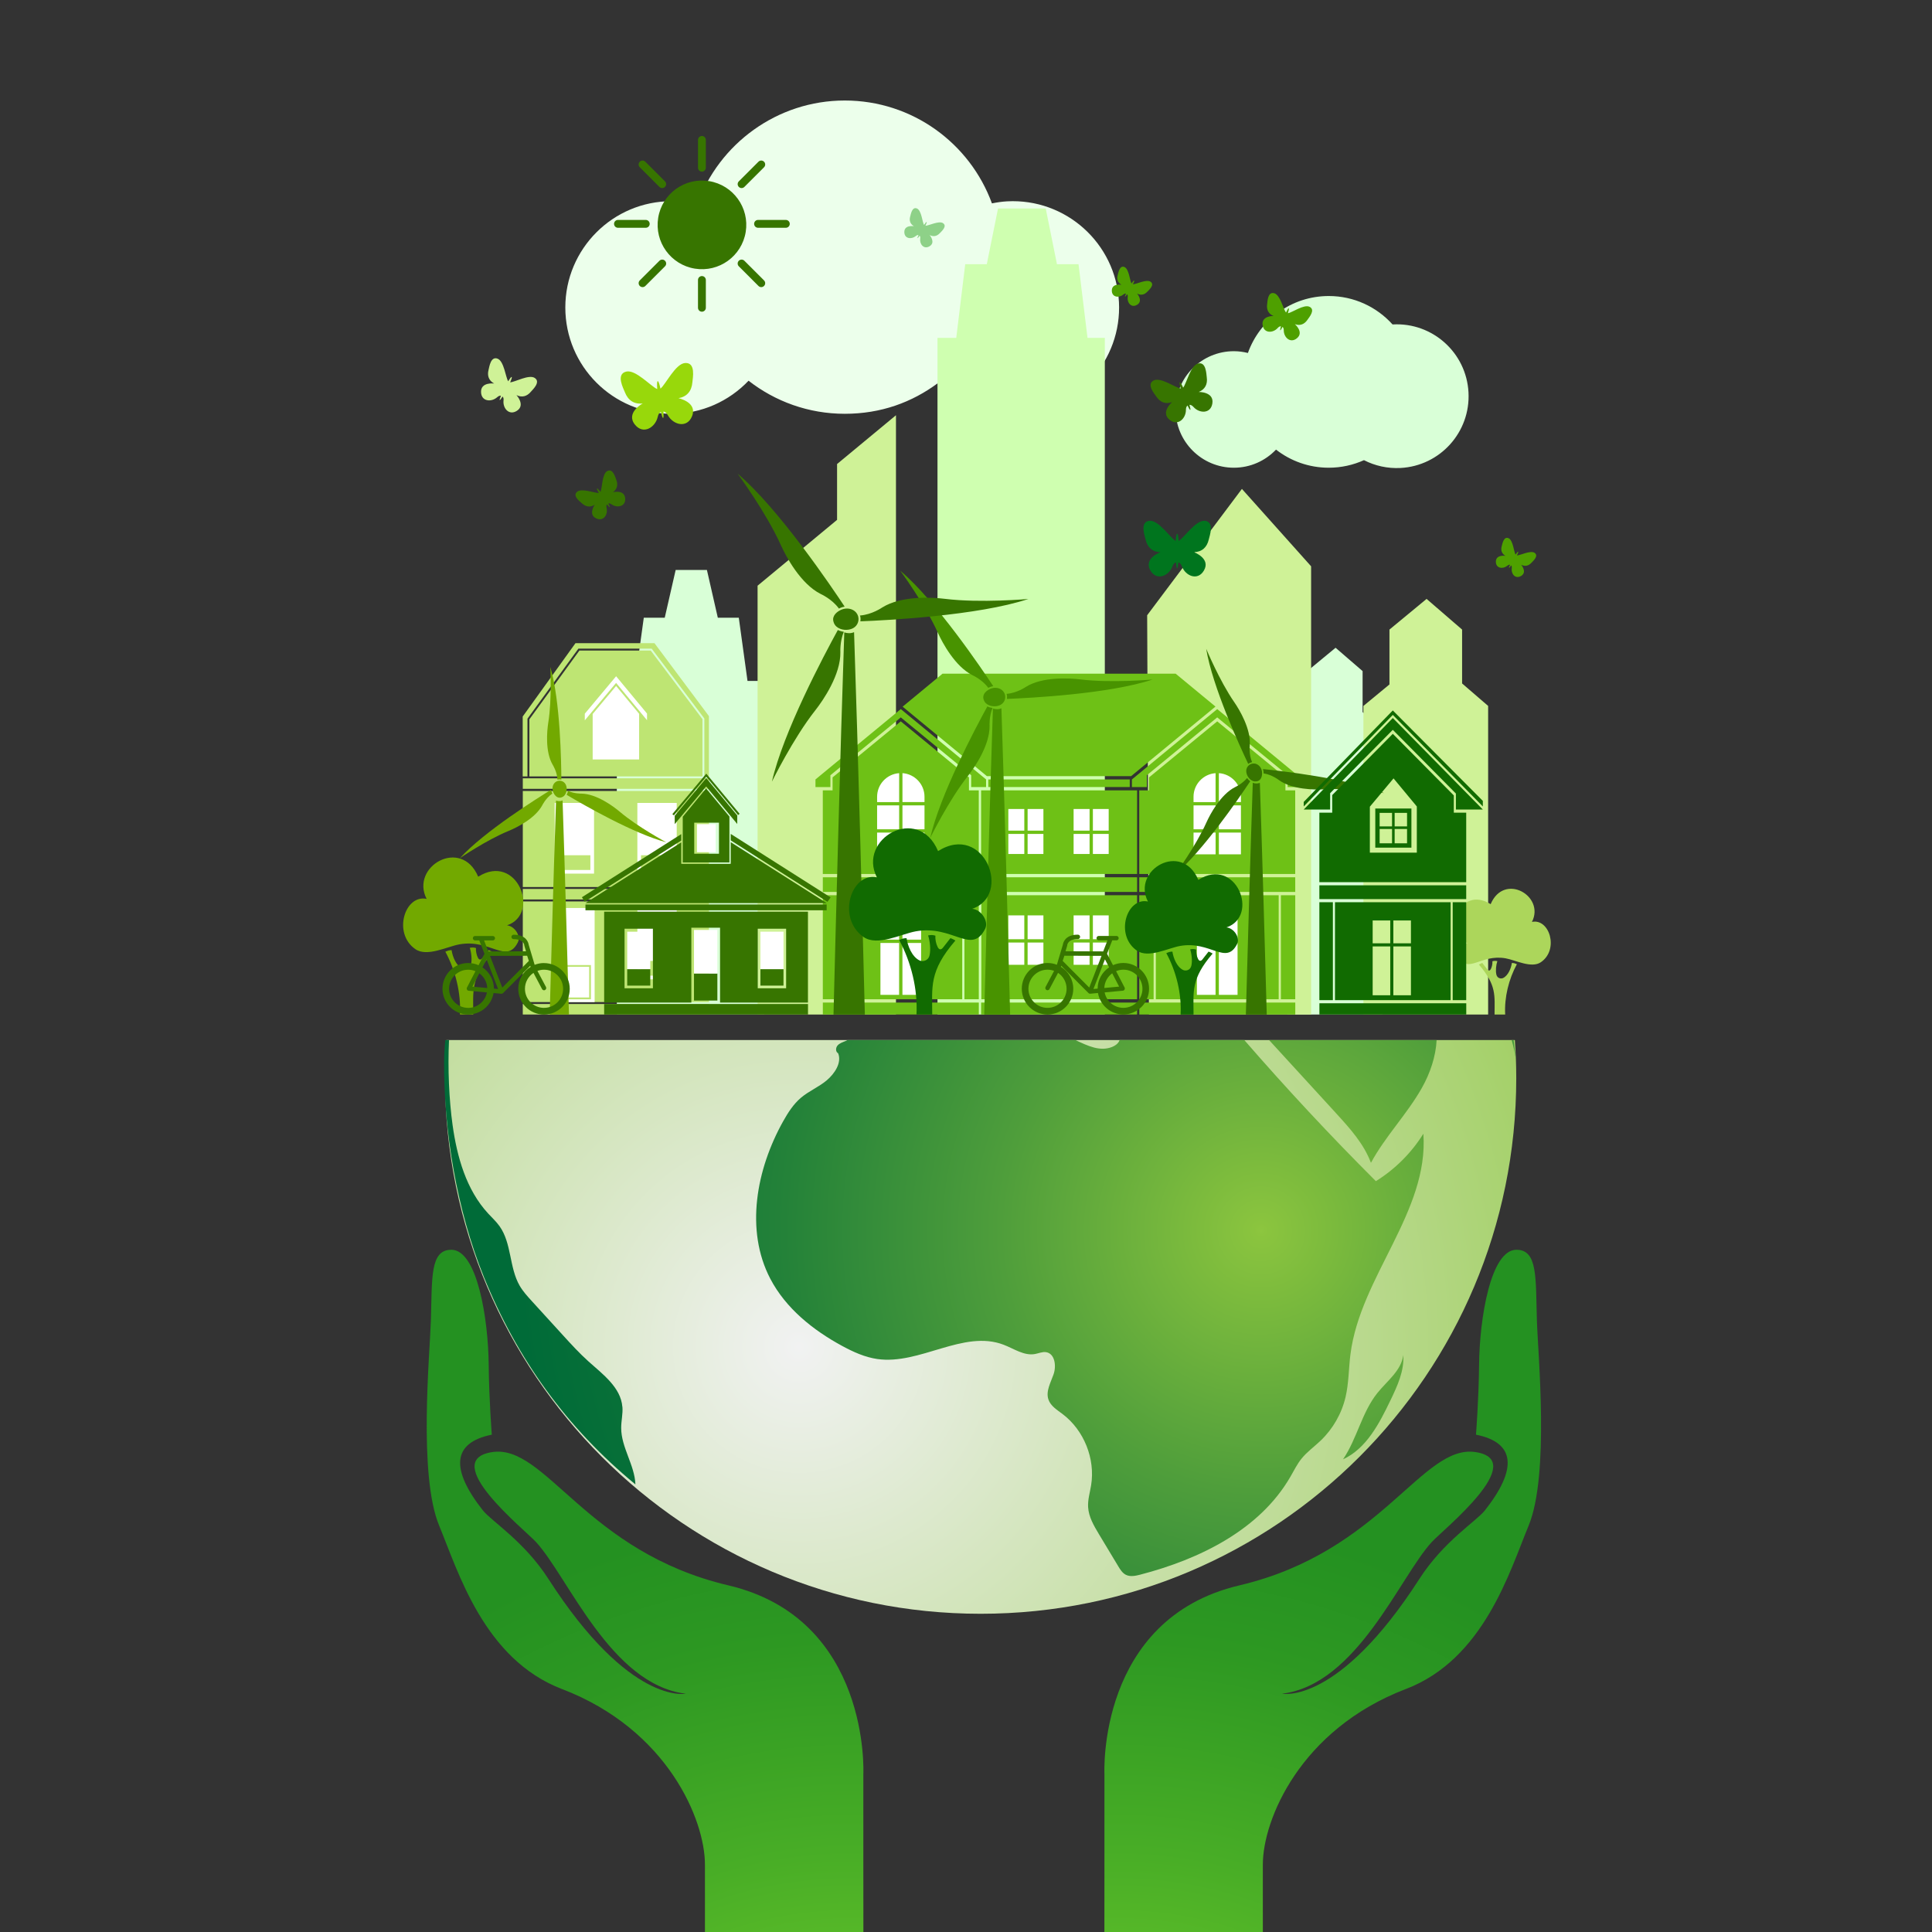 <?xml version="1.0" encoding="UTF-8"?><svg xmlns="http://www.w3.org/2000/svg" xmlns:xlink="http://www.w3.org/1999/xlink" viewBox="0 0 900 900"><rect x="0" y="0" width="900" height="900" fill="#333333" stroke="none"/><defs><style>.cls-1{fill:#00751e;}.cls-2{fill:#fff;}.cls-3{fill:#ecffeb;}.cls-4{fill:#98d80b;}.cls-5{fill:#8ed188;}.cls-6{fill:#72a900;}.cls-7{fill:#acd65b;}.cls-8{fill:#bee573;}.cls-9{fill:#cfffb0;}.cls-10{fill:#cff297;}.cls-11{fill:#d9ffd7;}.cls-12{fill:#116b01;}.cls-13{fill:#6ec116;}.cls-14{fill:#377500;}.cls-15{fill:#489300;}.cls-16{fill:#4ea000;}.cls-17{fill:url(#radial-gradient-6);}.cls-18{fill:url(#radial-gradient-5);}.cls-19{fill:url(#radial-gradient-3);}.cls-20{fill:url(#radial-gradient-4);}.cls-21{fill:url(#radial-gradient-8);}.cls-22{fill:url(#radial-gradient-7);}.cls-23{fill:url(#radial-gradient-2);}.cls-24{fill:url(#radial-gradient);}</style><radialGradient id="radial-gradient" cx="775.69" cy="1065" fx="775.69" fy="1065" r="362.9" gradientTransform="translate(1171.48) rotate(-180) scale(1 -1)" gradientUnits="userSpaceOnUse"><stop offset="0" stop-color="#91e731"/><stop offset=".21" stop-color="#73cf2c"/><stop offset=".56" stop-color="#48ad26"/><stop offset=".83" stop-color="#2d9822"/><stop offset=".99" stop-color="#249121"/></radialGradient><radialGradient id="radial-gradient-2" cx="-775.61" fx="-775.61" r="362.9" gradientTransform="translate(1296.5)" xlink:href="#radial-gradient"/><radialGradient id="radial-gradient-3" cx="372.23" cy="627.46" fx="372.23" fy="627.46" r="469.05" gradientUnits="userSpaceOnUse"><stop offset="0" stop-color="#f1f2f2"/><stop offset="1" stop-color="#8dc63f"/></radialGradient><radialGradient id="radial-gradient-4" cx="587.46" cy="573.19" fx="587.46" fy="573.19" r="346.87" gradientUnits="userSpaceOnUse"><stop offset="0" stop-color="#8dc63f"/><stop offset=".01" stop-color="#8ac43e"/><stop offset=".35" stop-color="#4f9e3b"/><stop offset=".64" stop-color="#248239"/><stop offset=".87" stop-color="#097138"/><stop offset="1" stop-color="#006b38"/></radialGradient><radialGradient id="radial-gradient-5" cx="587.46" cy="573.19" fx="587.46" fy="573.19" r="346.87" xlink:href="#radial-gradient-4"/><radialGradient id="radial-gradient-6" cx="587.46" cy="573.19" fx="587.46" fy="573.19" r="346.87" xlink:href="#radial-gradient-4"/><radialGradient id="radial-gradient-7" cx="587.46" cy="573.19" fx="587.46" fy="573.19" r="346.87" xlink:href="#radial-gradient-4"/><radialGradient id="radial-gradient-8" cx="587.47" cy="573.19" fx="587.47" fy="573.19" r="346.87" xlink:href="#radial-gradient-4"/></defs><g id="Layer_16"><path class="cls-24" d="m261.79,786.81c49.31,18.9,66.6,61.05,66.6,81.74v31.45h73.81l-.02-31.45v-42.17s3.51-72.23-62.86-87.85c-66.38-15.62-85.12-65.99-110.11-62.08-24.99,3.9,15.01,35.96,20.45,41.85,14.91,16.15,34.82,66.46,69.76,70.69,0,0-26.02,5.53-63.98-53.51-11.23-17.47-26.55-26.88-30.48-31.86-15.08-19.1-14.45-31.58,4.14-35.29,0,0-1.29-16.42-1.44-32.47-.2-21.55-5.37-53.67-17.4-53.67-10,0-8.93,13.05-9.54,32.98-.48,15.73-5.92,71.92,3.86,95.54,8.86,21.38,20.83,62.18,57.21,76.12Z"/><path class="cls-23" d="m654.88,786.81c-49.31,18.9-66.6,61.05-66.6,81.74v31.45h-73.81l.02-31.45v-42.17s-3.51-72.23,62.86-87.85c66.38-15.62,85.12-65.99,110.11-62.08,24.99,3.9-15.01,35.96-20.45,41.85-14.91,16.15-34.82,66.46-69.76,70.69,0,0,26.02,5.53,63.98-53.51,11.23-17.47,26.55-26.88,30.48-31.86,15.08-19.1,14.45-31.58-4.14-35.29,0,0,1.29-16.42,1.44-32.47.2-21.55,5.37-53.67,17.4-53.67,10,0,8.93,13.05,9.54,32.98.48,15.73,5.92,71.92-3.86,95.54-8.86,21.38-20.83,62.18-57.21,76.12Z"/></g><g id="Layer_1"><path class="cls-19" d="m207.95,484.5c-.41,5.86-.64,11.78-.64,17.75,0,137.8,111.71,249.51,249.51,249.51s249.51-111.71,249.51-249.51c0-5.97-.22-11.89-.64-17.75H207.95Z"/><g><path class="cls-20" d="m647.72,652.34c3.21-6.67,6.49-13.73,5.99-21.12-.87,7.2-7.52,12.02-12.06,17.68-7.28,9.07-9.48,21.27-16,30.9,10.89-5.03,16.87-16.65,22.07-27.46Z"/><path class="cls-18" d="m289.92,655.38c-.71-9.04-9.07-15.16-15.82-21.21-4.23-3.8-8.07-8.01-11.9-12.21-4.84-5.31-9.68-10.62-14.52-15.92-2.02-2.22-4.06-4.46-5.57-7.05-4.95-8.51-3.69-19.78-9.41-27.79-1.53-2.15-3.49-3.94-5.28-5.88-10.23-11.07-14.52-26.37-16.6-41.3-1.64-11.82-2.27-26.11-1.66-39.5h-1.71c-.36,3.6-.55,7.05-.57,9.95-.22,32.3,5.92,69.22,18.5,100.31,15.52,38.35,38.67,70.43,70.62,96.71-.36-9.1-6.65-17.24-6.63-26.34,0-3.26.83-6.51.58-9.76Z"/><path class="cls-17" d="m622.37,518.57c6.41,7,12.96,14.23,16.27,23.12,6.69-12.4,16.82-22.65,23.74-34.93,3.79-6.72,6.47-14.57,6.85-22.23h-78.03c.06.06.12.13.18.19,10.34,11.29,20.67,22.57,31.01,33.86Z"/><path class="cls-22" d="m640.95,550.25c-21.2-21.17-41.64-43.11-61.29-65.73h-58.12c-.07.18-.14.37-.23.55-.67,1.27-1.95,2.12-3.28,2.65-5.63,2.23-11.27-.51-17.02-3.2h-106.27c-.31.16-.61.33-.93.46-1.28.55-2.7.98-3.63,2.03-.93,1.05-1.01,2.99.24,3.62,1.84,4.42-1.66,9.58-5.33,12.66-3.67,3.08-8.24,4.94-11.9,8.02-3.56,2.99-6.11,6.99-8.38,11.05-12.47,22.3-17.8,50.62-6,73.28,7.18,13.78,19.88,23.98,33.54,31.37,5.12,2.77,10.52,5.23,16.28,6.07,19.86,2.87,40.15-13.81,58.89-6.65,4.82,1.84,9.52,5.24,14.59,4.33,1.75-.31,3.48-1.15,5.23-.86,4.06.67,4.81,6.35,3.47,10.25-1.34,3.9-3.75,7.95-2.4,11.84,1.05,3.02,4.04,4.81,6.59,6.74,9.96,7.54,15.27,20.78,13.29,33.11-.55,3.4-1.6,6.76-1.41,10.2.26,4.58,2.69,8.71,5.05,12.64,3,4.99,6.01,9.98,9.01,14.97.91,1.51,1.9,3.1,3.47,3.92,2.05,1.07,4.54.54,6.77-.04,27.69-7.2,55.67-20.88,69.97-45.66,1.64-2.84,3.09-5.81,5.14-8.36,2.56-3.19,5.96-5.59,8.91-8.41,5.73-5.47,9.82-12.63,11.62-20.35,1.52-6.52,1.43-13.31,2.28-19.95,4.62-36.12,36.55-66.34,33.96-102.66-5.56,8.93-13.2,16.55-22.14,22.1Z"/><path class="cls-21" d="m704.21,484.52c.91,3.27,1.63,6.58,2.09,9.94-.42-3.31-.81-6.62-1.2-9.94h-.89Z"/></g><polygon class="cls-11" points="643.97 472.6 643.97 339.68 634.75 331.72 634.75 312.62 622.16 301.75 609 312.62 609 332.06 599.79 339.68 599.79 472.6 643.97 472.6"/><path class="cls-3" d="m521.24,140.61c-1.45-27.31-24.77-48.27-52.08-46.82-2.42.13-4.77.49-7.08.95-10.22-27.96-37.06-47.92-68.56-47.92s-58.64,20.2-68.72,48.41c-3.83-.95-7.81-1.51-11.93-1.51-27.35,0-49.52,22.17-49.52,49.52s22.17,49.52,49.52,49.52c14.11,0,26.82-5.93,35.84-15.41,12.37,9.65,27.92,15.41,44.82,15.41s31.33-5.34,43.47-14.36c9.58,9.47,22.92,15.07,37.43,14.29,27.31-1.45,48.27-24.77,46.82-52.08Z"/><path class="cls-11" d="m684.08,182.78c-.98-18.47-16.75-32.64-35.21-31.65-.06,0-.11,0-.17.01-7.32-8.13-17.92-13.24-29.72-13.24-17.36,0-32.14,11.07-37.66,26.53-2.1-.52-4.28-.83-6.54-.83-14.99,0-27.14,12.15-27.14,27.14s12.15,27.14,27.14,27.14c7.73,0,14.7-3.25,19.64-8.44,6.78,5.29,15.3,8.44,24.56,8.44,5.85,0,11.4-1.27,16.41-3.52,5.09,2.61,10.91,3.96,17.04,3.64,18.46-.98,32.64-16.75,31.65-35.21Z"/><polygon class="cls-9" points="514.67 472.6 514.67 157.39 506.6 157.39 502.42 123.07 492.37 123.07 487.14 97.12 464.92 97.12 459.69 123.07 449.64 123.07 445.46 157.39 436.72 157.39 436.72 472.6 514.67 472.6"/><polygon class="cls-11" points="356.06 472.6 356.06 317.21 348.22 317.21 344.16 287.77 334.39 287.77 329.31 265.52 314.75 265.52 309.66 287.77 299.9 287.77 295.83 317.21 287.34 317.21 287.34 472.6 356.06 472.6"/><polygon class="cls-10" points="610.77 472.6 610.77 263.81 578.53 227.75 534.39 286.6 535.22 472.6 610.77 472.6"/><polygon class="cls-10" points="693.23 472.6 693.23 328.85 681.1 318.38 681.1 293.28 664.56 278.99 647.26 293.28 647.26 318.84 635.13 328.85 635.13 472.6 693.23 472.6"/><polygon class="cls-10" points="417.38 472.6 417.38 193.43 389.94 216.16 389.94 242.17 352.91 272.84 352.91 472.6 417.38 472.6"/><g><g><polygon class="cls-8" points="328.12 361.68 328.12 334.71 303.57 302.16 269.44 302.16 245.71 334.8 245.71 361.68 243.49 361.68 243.49 333.79 268.08 299.61 304.88 299.61 330.24 333.59 330.24 361.68 328.12 361.68"/><polygon class="cls-8" points="327.23 335.01 303.13 303.06 269.9 303.06 246.6 335.09 246.6 361.68 327.23 361.68 327.23 335.01"/><rect class="cls-8" x="243.54" y="368.47" width="86.72" height="44.74"/><rect class="cls-8" x="243.54" y="419.93" width="86.72" height="46.87"/><rect class="cls-8" x="243.54" y="362.57" width="86.72" height="4.9"/><rect class="cls-8" x="243.54" y="414.1" width="86.72" height="4.9"/><rect class="cls-8" x="243.53" y="467.7" width="86.72" height="4.9"/><rect class="cls-8" x="277.98" y="332.43" width="17.86" height="19.29"/></g><path class="cls-2" d="m296.91,374.04v32.93h18.33v-32.93h-18.33Zm1.7,24.36h14.92v6.87h-14.92v-6.87Z"/><path class="cls-2" d="m296.91,423.27v32.93h18.33v-32.93h-18.33Zm1.7,24.36h14.92v6.87h-14.92v-6.87Z"/><path class="cls-2" d="m258.4,374.04v32.93h18.33v-32.93h-18.33Zm1.7,24.36h14.92v6.87h-14.92v-6.87Z"/><g><rect class="cls-2" x="261.22" y="450.39" width="13.23" height="14.27"/><path class="cls-2" d="m258.67,422.98v43.83h18.33v-43.83h-18.33Zm1.7,26.58h14.92v15.95h-14.92v-15.95Z"/></g><polygon class="cls-2" points="297.73 353.78 276.09 353.78 276.09 332.6 287 319.55 297.73 332.5 297.73 353.78"/><polygon class="cls-2" points="287.01 315.02 272.42 332.47 272.42 335.56 287 318.12 301.41 335.5 301.41 332.4 287.01 315.02"/><path class="cls-2" d="m280.07,333.85v16.57h13.74v-16.57h-13.74Z"/></g><g><g><rect class="cls-13" x="460.38" y="363.09" width="65.9" height="3.54"/><rect class="cls-13" x="457.04" y="368.18" width="72.66" height="38.95"/><rect class="cls-13" x="457.14" y="417.03" width="72.56" height="48.46"/><rect class="cls-13" x="391.01" y="417.04" width="57.23" height="48.45"/><rect class="cls-13" x="383.3" y="408.67" width="72.66" height="6.83"/><rect class="cls-13" x="457.04" y="408.67" width="72.66" height="6.83"/><rect class="cls-13" x="383.31" y="467.03" width="72.66" height="5.57"/><rect class="cls-13" x="457.04" y="467.03" width="72.66" height="5.57"/><rect class="cls-13" x="383.3" y="417.04" width="6.69" height="48.45"/><rect class="cls-13" x="449.27" y="417.04" width="6.69" height="48.45"/><polygon class="cls-13" points="455.94 407.13 455.95 407.13 455.95 368.18 451.38 368.18 451.38 362.14 419.62 336.04 387.85 362.14 387.85 368.18 383.29 368.18 383.29 407.13 455.94 407.13"/><polygon class="cls-13" points="419.62 330.32 379.88 363.09 379.88 366.64 386.83 366.64 386.83 361.14 419.62 334.19 452.41 361.14 452.41 366.64 459.35 366.64 459.35 363.09 419.62 330.32"/><rect class="cls-13" x="538.43" y="417.04" width="57.23" height="48.45"/><rect class="cls-13" x="530.71" y="408.67" width="72.66" height="6.83"/><rect class="cls-13" x="530.73" y="467.03" width="72.66" height="5.57"/><rect class="cls-13" x="530.71" y="417.04" width="6.69" height="48.45"/><rect class="cls-13" x="596.69" y="417.04" width="6.69" height="48.45"/><polygon class="cls-13" points="603.35 407.13 603.36 407.13 603.36 368.18 598.8 368.18 598.8 362.14 567.03 336.04 535.27 362.14 535.27 368.18 530.7 368.18 530.7 407.13 603.35 407.13"/><polygon class="cls-13" points="567.03 330.32 527.3 363.09 527.3 366.64 534.24 366.64 534.24 361.14 567.03 334.19 599.83 361.14 599.83 366.64 606.77 366.64 606.77 363.09 567.03 330.32"/><polygon class="cls-13" points="459.72 361.55 526.93 361.55 566.22 329.15 547.67 313.83 439.06 313.83 420.48 329.19 459.72 361.55"/></g><g><rect class="cls-2" x="408.59" y="375.18" width="10.27" height="11.13"/><path class="cls-2" d="m420.4,373.64h10.27v-2.48c0-5.83-4.54-10.6-10.27-11v13.47Z"/><rect class="cls-2" x="420.4" y="375.18" width="10.27" height="11.13"/><path class="cls-2" d="m418.86,373.64v-13.47c-5.73.4-10.27,5.17-10.27,11v2.48h10.27Z"/><rect class="cls-2" x="420.4" y="387.85" width="10.27" height="10.13"/><rect class="cls-2" x="408.59" y="387.85" width="10.27" height="10.13"/></g><g><rect class="cls-2" x="469.72" y="376.86" width="7.44" height="10.08"/><rect class="cls-2" x="478.7" y="376.86" width="7.36" height="10.08"/><rect class="cls-2" x="469.72" y="388.48" width="7.44" height="9.34"/><rect class="cls-2" x="478.7" y="388.48" width="7.36" height="9.34"/></g><g><rect class="cls-2" x="500.13" y="376.86" width="7.44" height="10.08"/><rect class="cls-2" x="509.11" y="376.86" width="7.36" height="10.08"/><rect class="cls-2" x="500.13" y="388.48" width="7.44" height="9.34"/><rect class="cls-2" x="509.11" y="388.48" width="7.36" height="9.34"/></g><g><rect class="cls-2" x="469.72" y="426.42" width="7.44" height="11.11"/><rect class="cls-2" x="478.7" y="426.42" width="7.36" height="11.11"/><rect class="cls-2" x="469.72" y="439.07" width="7.44" height="10.37"/><rect class="cls-2" x="478.7" y="439.07" width="7.36" height="10.37"/></g><g><rect class="cls-2" x="500.13" y="426.42" width="7.44" height="11.11"/><rect class="cls-2" x="509.11" y="426.42" width="7.36" height="11.11"/><rect class="cls-2" x="500.13" y="439.07" width="7.44" height="10.37"/><rect class="cls-2" x="509.11" y="439.07" width="7.36" height="10.37"/></g><g><rect class="cls-2" x="420.39" y="426.42" width="8.7" height="11.3"/><rect class="cls-2" x="410.14" y="426.42" width="8.7" height="11.3"/><rect class="cls-2" x="410.14" y="439.27" width="8.7" height="24.17"/><rect class="cls-2" x="420.39" y="439.27" width="8.7" height="24.17"/></g><g><rect class="cls-2" x="556" y="375.18" width="10.27" height="11.13"/><path class="cls-2" d="m567.8,373.64h10.27v-2.48c0-5.83-4.54-10.6-10.27-11v13.47Z"/><rect class="cls-2" x="567.8" y="375.18" width="10.27" height="11.13"/><path class="cls-2" d="m566.26,373.64v-13.47c-5.73.4-10.27,5.17-10.27,11v2.48h10.27Z"/><rect class="cls-2" x="567.8" y="387.85" width="10.27" height="10.13"/><rect class="cls-2" x="556" y="387.85" width="10.27" height="10.13"/></g><g><rect class="cls-2" x="567.8" y="426.42" width="8.7" height="11.3"/><rect class="cls-2" x="557.55" y="426.42" width="8.7" height="11.3"/><rect class="cls-2" x="557.55" y="439.27" width="8.7" height="24.17"/><rect class="cls-2" x="567.8" y="439.27" width="8.7" height="24.17"/></g></g><g><path class="cls-15" d="m470.55,472.6c-.93-36.55-2.61-100.01-4.05-142.64-.61.26-1.28.41-1.98.41-.66,0-1.33-.12-1.98-.32-1.44,42.63-3.12,106.03-4.05,142.56h12.06Z"/><path class="cls-15" d="m459.34,327.67c-.97-.87-1.32-2.16-1.31-2.88.03-2.18,2.36-3.66,3.99-4.15,2.2-.66,4.74.08,5.8,2.12,1.07,2.03.28,4.55-1.76,5.61-2.03,1.06-5.02.83-6.72-.71Z"/><path class="cls-15" d="m419.39,265.86c16.68,14.13,38.13,45.94,43.3,53.78-.3.05-.61.11-.91.2-.45.14-.92.33-1.37.57-.01,0-.03.01-.04.02-2.8-3.88-7.37-5.9-7.37-5.9-8.03-4.03-13.95-14.96-16.13-19.81-5.93-13.19-17.49-28.86-17.49-28.86Z"/><path class="cls-15" d="m468.91,323.22c4.82-.34,8.98-3.24,8.98-3.24,7.61-4.77,20.03-4.14,25.3-3.49,14.35,1.79,33.74.05,33.74.05-20.36,6.78-57.63,8.64-67.89,9.04.14-.77.1-1.58-.14-2.36Z"/><path class="cls-15" d="m459.95,329.08c.73.38,1.56.62,2.41.72-1.65,4.02-1.38,8.27-1.38,8.27.14,8.98-6.84,19.28-10.13,23.45-8.96,11.35-17.53,28.83-17.53,28.83,4.52-19.9,20.78-50.6,26.63-61.27Z"/></g><g><path class="cls-14" d="m402.88,472.6c-.96-38.01-3.16-123.1-5.02-178.11-.7.3-1.47.47-2.28.47-.76,0-1.54-.13-2.28-.37-1.86,55.02-4.06,140.02-5.02,178.01h14.6Z"/><path class="cls-14" d="m389.61,291.85c-1.12-1-1.52-2.49-1.51-3.32.03-2.52,2.72-4.22,4.6-4.78,2.54-.76,5.46.1,6.69,2.44,1.23,2.35.32,5.24-2.03,6.47-2.35,1.23-5.78.96-7.75-.81Z"/><path class="cls-14" d="m343.54,220.59c19.23,16.3,43.97,52.97,49.93,62-.35.05-.7.13-1.05.23-.52.16-1.06.38-1.58.65-.01,0-.03.02-.04.02-3.23-4.47-8.5-6.8-8.5-6.8-9.26-4.64-16.08-17.25-18.59-22.84-6.84-15.21-20.16-33.27-20.16-33.27Z"/><path class="cls-14" d="m400.64,286.72c5.55-.39,10.35-3.74,10.35-3.74,8.78-5.5,23.1-4.78,29.18-4.02,16.55,2.06,38.9.06,38.9.06-23.47,7.81-66.45,9.97-78.28,10.42.16-.89.12-1.83-.16-2.72Z"/><path class="cls-14" d="m390.3,293.48c.84.43,1.79.71,2.77.83-1.9,4.63-1.59,9.54-1.59,9.54.16,10.36-7.89,22.23-11.68,27.04-10.34,13.09-20.21,33.24-20.21,33.24,5.21-22.95,23.96-58.35,30.71-70.65Z"/></g><g><path class="cls-14" d="m590.1,472.6c-.8-29.1-2.09-74.71-3.21-107.89-.54.17-1.1.27-1.65.27-.59,0-1.14-.12-1.65-.34-1.12,33.18-2.41,78.84-3.22,107.96h9.73Z"/><path class="cls-14" d="m583.68,363.84c1.02.38,2.1.14,2.63-.15,1.6-.86,1.79-3.16,1.52-4.55-.36-1.88-1.89-3.47-3.81-3.47s-3.47,1.55-3.47,3.47,1.33,4.03,3.12,4.69Z"/><path class="cls-14" d="m644.8,369.46c-16.89-6.86-48.69-10.41-56.48-11.2.08.24.15.49.2.75.07.38.11.81.11,1.23v.04c3.95.57,7.21,3.16,7.21,3.16,6.08,4.38,16.45,4.52,20.87,4.25,12.04-.72,28.08,1.76,28.08,1.76Z"/><path class="cls-14" d="m583.27,355.05c-1.61-3.69-1.08-7.89-1.08-7.89.58-7.47-4.69-16.4-7.21-20.04-6.87-9.92-13.09-24.91-13.09-24.91,2.87,17.66,15.9,45.92,19.58,53.65.52-.4,1.13-.69,1.8-.81Z"/><path class="cls-14" d="m582.41,363.94c-.56-.39-1.06-.91-1.46-1.5-2.33,2.77-5.58,4.22-5.58,4.22-6.69,3.37-11.6,12.51-13.41,16.55-4.92,11.01-14.52,24.1-14.52,24.1,12.96-11.04,29.35-34.93,34.97-43.38Z"/></g><g><path class="cls-6" d="m256.06,472.6c.74-26.88,1.93-69.01,2.97-99.65.5.16,1.01.25,1.52.25.54,0,1.06-.11,1.52-.32,1.03,30.65,2.23,72.82,2.97,99.72h-8.99Z"/><path class="cls-6" d="m262.85,370.67c-.7.72-1.7.95-2.25.93-1.68-.08-2.75-1.92-3.09-3.18-.45-1.71.19-3.65,1.78-4.41,1.59-.77,3.51-.09,4.27,1.5.76,1.59.5,3.88-.72,5.16Z"/><path class="cls-6" d="m214.21,399.79c11.33-12.46,36.38-28.13,42.55-31.91.03.24.07.47.13.71.09.35.23.72.4,1.07,0,.01,0,.02.01.03-3.06,2.05-4.74,5.52-4.74,5.52-3.31,6.08-11.89,10.34-15.68,11.89-10.31,4.22-22.68,12.69-22.68,12.69Z"/><path class="cls-6" d="m259.68,363.19c-.13-3.72-2.26-7-2.26-7-3.47-5.99-2.65-15.53-2.01-19.57,1.76-11,.94-25.97.94-25.97,4.68,15.85,5.12,44.6,5.15,52.5-.59-.13-1.22-.12-1.82.04Z"/><path class="cls-6" d="m263.96,370.25c.31-.55.52-1.18.62-1.83,3.05,1.38,6.33,1.28,6.33,1.28,6.92.13,14.66,5.78,17.78,8.42,8.5,7.2,21.73,14.26,21.73,14.26-15.2-4.01-38.41-17.34-46.46-22.13Z"/></g><g><path class="cls-12" d="m529.64,442.85c5.33,3.67,14.42-1.17,20.03-2.18,14.24-2.57,21.44,9.22,26.6-.89,1.52-2.98-1.47-7.45-4.94-7.76,15.48-5.19,4.6-33.29-13.11-22.15-7.68-18.16-31.05-4.65-23.48,10.09-9.91-2.11-15.54,15.7-5.11,22.89Z"/><path class="cls-12" d="m556,472.6c0-10.66-1.32-16.54,8.89-28.39-1.16-.74-1.98-.91-1.9-.92-.92,1.18-1.85,2.36-2.77,3.54-.3.38-.68.8-1.16.75-.44-.04-.73-.45-.94-.84-.64-1.24-1.01-3-.88-4.39-.86-.29-1.74-.35-2.82-.1.72,2.12,1.07,5.4.57,7.58-.54,2.36-2.8,2.55-3.87,2.02-2.91-1.44-4.54-5.59-4.97-8.56-1.62.12-1.43.17-2.84.71,4.64,8.56,7.17,18.88,6.66,28.6h6.04Z"/></g><g><path class="cls-6" d="m193.49,442.15c5.46,3.76,14.76-1.2,20.5-2.23,14.57-2.63,21.94,9.44,27.23-.91,1.56-3.05-1.51-7.62-5.05-7.95,15.84-5.31,4.7-34.07-13.41-22.66-7.86-18.59-31.78-4.76-24.03,10.33-10.14-2.16-15.91,16.07-5.23,23.42Z"/><path class="cls-6" d="m220.46,472.6c0-10.91-1.35-16.92,9.1-29.06-1.19-.75-2.02-.93-1.94-.95-.95,1.21-1.89,2.42-2.84,3.63-.3.39-.69.82-1.19.77-.45-.04-.75-.46-.96-.86-.65-1.27-1.03-3.07-.9-4.49-.88-.29-1.78-.35-2.89-.1.74,2.16,1.09,5.52.58,7.75-.55,2.42-2.86,2.61-3.96,2.07-2.97-1.47-4.65-5.72-5.09-8.76-1.65.13-1.46.18-2.91.73,4.75,8.76,7.34,19.32,6.81,29.27h6.18Z"/></g><g><path class="cls-12" d="m402.29,436.5c6.47,4.46,17.5-1.42,24.31-2.65,17.28-3.12,26.01,11.19,32.28-1.08,1.85-3.62-1.79-9.04-5.99-9.42,18.78-6.3,5.58-40.4-15.9-26.88-9.32-22.04-37.68-5.65-28.49,12.25-12.03-2.57-18.86,19.05-6.2,27.78Z"/><path class="cls-12" d="m434.27,472.6c0-12.94-1.6-20.07,10.79-34.46-1.41-.89-2.4-1.1-2.31-1.12-1.12,1.43-2.24,2.87-3.37,4.3-.36.46-.82.97-1.41.91-.53-.05-.89-.55-1.14-1.02-.78-1.5-1.23-3.64-1.07-5.33-1.04-.35-2.11-.42-3.42-.12.88,2.57,1.29,6.55.69,9.19-.65,2.87-3.4,3.1-4.7,2.45-3.53-1.74-5.51-6.79-6.03-10.39-1.96.15-1.73.21-3.45.86,5.64,10.39,8.7,22.91,8.08,34.71h7.32Z"/></g><g><path class="cls-7" d="m717.82,448.22c-4.37,3.01-11.82-.96-16.41-1.79-11.67-2.11-17.57,7.56-21.8-.73-1.25-2.44,1.21-6.1,4.05-6.36-12.68-4.25-3.77-27.28,10.74-18.15,6.29-14.88,25.44-3.81,19.24,8.27,8.12-1.73,12.74,12.87,4.19,18.75Z"/><path class="cls-7" d="m696.22,472.6c0-8.74,1.08-13.55-7.28-23.26.95-.6,1.62-.74,1.56-.76.76.97,1.51,1.94,2.27,2.9.24.31.56.65.95.62.36-.03.6-.37.77-.69.52-1.01.83-2.46.72-3.6.7-.23,1.43-.28,2.31-.08-.59,1.73-.87,4.42-.47,6.21.44,1.94,2.29,2.09,3.17,1.65,2.38-1.18,3.72-4.58,4.07-7.01,1.32.1,1.17.14,2.33.58-3.81,7.01-5.88,15.47-5.45,23.44h-4.95Z"/></g><g><rect class="cls-12" x="614.61" y="412.41" width="68.41" height="6.43"/><rect class="cls-12" x="614.63" y="467.36" width="68.41" height="5.24"/><rect class="cls-12" x="614.61" y="420.29" width="6.3" height="45.62"/><rect class="cls-12" x="676.72" y="420.29" width="6.3" height="45.62"/><polygon class="cls-12" points="648.82 334.48 607.32 377.12 619.63 377.12 619.63 369.49 648.82 339.98 678.21 369.66 678.21 377.12 690.76 377.12 648.82 334.48"/><polygon class="cls-12" points="690.76 375.67 648.82 333.03 607.32 375.67 607.32 373.57 648.82 330.95 690.76 373.08 690.76 375.67"/><path class="cls-12" d="m621.88,420.29v45.62h53.88v-45.62h-53.88Zm25.75,43.34h-8.19v-22.75h8.19v22.75Zm0-24.2h-8.19v-10.64h8.19v10.64Zm9.64,24.2h-8.19v-22.75h8.19v22.75Zm0-24.2h-8.19v-10.64h8.19v10.64Z"/><g><path class="cls-12" d="m677.24,378.57v-8.03l-28.42-28.7-28.22,28.54v8.19h-5.99v32.39h68.41v-32.39h-5.78Zm-17.23,18.63h-21.88v-21.41l11.03-13.19,10.85,13.09v21.51Z"/><path class="cls-12" d="m640.66,394.87h16.83v-18.23h-16.83v18.23Zm9.02-16.2h5.78v6.3h-5.78v-6.3Zm0,7.5h5.78v6.67h-5.78v-6.67Zm-6.99-7.5h5.78v6.3h-5.78v-6.3Zm0,7.5h5.78v6.67h-5.78v-6.67Z"/></g></g><g><g><rect class="cls-14" x="281.44" y="467.7" width="94.96" height="4.9"/><rect class="cls-14" x="272.73" y="421.34" width="112.36" height="2.7"/><g><path class="cls-14" d="m323.29,466.1h10.89v-12.61h-10.89v12.61Z"/><rect class="cls-14" x="354.23" y="451.47" width="10.75" height="7.67"/><path class="cls-14" d="m281.44,424.69v42.35h40.61v-34.88h13.38v34.88h40.95v-42.35h-94.94Zm22.71,35.68h-13.21v-27.74h13.21v27.74Zm62.06,0h-13.21v-27.74h13.21v27.74Z"/><rect class="cls-14" x="292.18" y="451.47" width="10.75" height="7.67"/></g><polygon class="cls-14" points="340.4 392.32 340.4 402.41 317.35 402.41 317.35 392.4 272.73 420.69 385.09 420.69 340.4 392.32"/><g><polygon class="cls-14" points="317.35 388.56 271.07 417.97 272.39 420.04 317.35 391.55 317.35 388.56"/><polygon class="cls-14" points="340.4 388.47 340.4 391.47 385.46 420.11 386.93 418.05 340.4 388.47"/></g><polygon class="cls-14" points="329 362.47 314.31 380.02 314.31 383.91 328.96 366.38 343.44 383.85 343.44 379.87 329 362.47"/><polygon class="cls-14" points="313.91 379.84 313.2 379.25 329.01 360.39 344.54 379.1 343.84 379.69 329 361.82 313.91 379.84"/><path class="cls-14" d="m328.92,367.27l-10.87,13.2v21.28h21.74v-21.38l-10.87-13.1Zm6,30.43h-11.52v-14.46h11.52v14.46Z"/></g><rect class="cls-2" x="292.18" y="434.02" width="10.75" height="17.45"/><rect class="cls-2" x="323.29" y="433.2" width="10.89" height="20.29"/><rect class="cls-2" x="354.23" y="434.02" width="10.75" height="17.45"/><rect class="cls-2" x="324.66" y="383.91" width="8.76" height="13.08"/></g><g><circle class="cls-14" cx="326.98" cy="104.75" r="20.65" transform="translate(171.53 410.89) rotate(-80.84)"/><path class="cls-14" d="m326.98,79.95c-1.01,0-1.83-.82-1.83-1.83v-12.94c0-1.01.82-1.83,1.83-1.83s1.83.82,1.83,1.83v12.94c0,1.01-.82,1.83-1.83,1.83Z"/><path class="cls-14" d="m326.98,145.2c-1.01,0-1.83-.82-1.83-1.83v-12.94c0-1.01.82-1.83,1.83-1.83s1.83.82,1.83,1.83v12.94c0,1.01-.82,1.83-1.83,1.83Z"/><path class="cls-14" d="m366.07,106.11h-12.94c-1.01,0-1.83-.82-1.83-1.83s.82-1.83,1.83-1.83h12.94c1.01,0,1.83.82,1.83,1.83s-.82,1.83-1.83,1.83Z"/><path class="cls-14" d="m300.82,106.11h-12.94c-1.01,0-1.83-.82-1.83-1.83s.82-1.83,1.83-1.83h12.94c1.01,0,1.83.82,1.83,1.83s-.82,1.83-1.83,1.83Z"/><path class="cls-14" d="m345.47,87.61c-.47,0-.94-.18-1.3-.54-.72-.72-.72-1.88,0-2.59l9.15-9.15c.72-.72,1.88-.72,2.59,0,.72.72.72,1.88,0,2.59l-9.15,9.15c-.36.36-.83.54-1.3.54Z"/><path class="cls-14" d="m299.34,133.75c-.47,0-.94-.18-1.3-.54-.72-.72-.72-1.88,0-2.59l9.15-9.15c.72-.72,1.88-.72,2.59,0,.72.72.72,1.88,0,2.59l-9.15,9.15c-.36.36-.83.54-1.3.54Z"/><path class="cls-14" d="m354.62,133.75c-.47,0-.94-.18-1.3-.54l-9.15-9.15c-.72-.72-.72-1.88,0-2.59.72-.72,1.88-.72,2.59,0l9.15,9.15c.72.72.72,1.88,0,2.59-.36.36-.83.54-1.3.54Z"/><path class="cls-14" d="m308.48,87.61c-.47,0-.94-.18-1.3-.54l-9.15-9.15c-.72-.72-.72-1.88,0-2.59.72-.72,1.88-.72,2.59,0l9.15,9.15c.72.72.72,1.88,0,2.59-.36.36-.83.54-1.3.54Z"/></g><path class="cls-14" d="m253.42,448.62c-1.54,0-3.01.3-4.36.83l-.52-1.74s0-.09-.02-.13l-.17-.53-2.07-6.94c-.12-.87-.98-4.69-7.01-4.69-.57,0-1.03.46-1.03,1.03s.46,1.03,1.03,1.03c4.64,0,4.95,2.6,4.97,2.88,0,.09.02.17.04.26l.76,2.53-17.56.07-1.99-5.14h4.08c.57,0,1.03-.46,1.03-1.03s-.46-1.03-1.03-1.03h-8.27c-.57,0-1.03.46-1.03,1.03s.46,1.03,1.03,1.03h1.97l2.42,6.23-2.76,5.32c-1.48-.65-3.11-1.02-4.82-1.02-6.61,0-11.99,5.38-11.99,11.99s5.38,11.99,11.99,11.99c5.93,0,10.86-4.34,11.81-10l3.6.34s.06,0,.09,0c0,0,0,0,0,0,.12,0,.25-.02.37-.07,0,0,0,0,.01,0,.07-.03.12-.07.18-.11.05-.04.12-.06.16-.11,0,0,0,0,0,0l12.7-12.75.15.52c-3.44,2.11-5.75,5.89-5.75,10.22,0,6.61,5.38,11.99,11.99,11.99s11.99-5.38,11.99-11.99-5.38-11.99-11.99-11.99Zm-26.75-1.73l5.36,13.83-1.95-.18c-.02-4.13-2.15-7.77-5.35-9.91l1.94-3.74Zm.3,13.36l-6.9-.64,3.22-6.2c2.14,1.55,3.57,4.03,3.68,6.84Zm-8.87,9.26c-4.9,0-8.89-3.99-8.89-8.89s3.99-8.89,8.89-8.89c1.2,0,2.35.24,3.39.68l-3.95,7.62c-.16.3-.15.67,0,.97.16.3.47.5.81.53l8.47.79c-.79,4.09-4.4,7.2-8.73,7.2Zm15.89-9.45l-5.72-14.76,17.3-.07.79,2.41-12.37,12.42Zm19.44,9.45c-4.9,0-8.89-3.99-8.89-8.89,0-3.09,1.58-5.81,3.98-7.41l4,7.54c.19.35.54.55.91.55.16,0,.33-.04.48-.12.5-.27.69-.89.43-1.4l-3.98-7.5c.96-.35,1.99-.56,3.07-.56,4.9,0,8.89,3.99,8.89,8.89s-3.99,8.89-8.89,8.89Z"/><path class="cls-14" d="m475.99,460.61c0,6.61,5.38,11.99,11.99,11.99s11.99-5.38,11.99-11.99c0-4.32-2.31-8.11-5.75-10.22l.15-.52,12.7,12.75s0,0,0,0c.05.05.11.07.16.11.06.04.11.09.18.11,0,0,0,0,.01,0,.12.05.25.07.37.07,0,0,0,0,0,0,.03,0,.06,0,.09,0l3.6-.34c.95,5.67,5.88,10,11.81,10,6.61,0,11.99-5.38,11.99-11.99s-5.38-11.99-11.99-11.99c-1.72,0-3.34.37-4.82,1.02l-2.76-5.32,2.42-6.23h1.97c.57,0,1.03-.46,1.03-1.03s-.46-1.03-1.03-1.03h-8.27c-.57,0-1.03.46-1.03,1.03s.46,1.03,1.03,1.03h4.08l-1.99,5.14-17.56-.07.76-2.53c.03-.08.04-.17.04-.26.02-.28.33-2.88,4.97-2.88.57,0,1.03-.46,1.03-1.03s-.46-1.03-1.03-1.03c-6.03,0-6.89,3.82-7.01,4.69l-2.07,6.94-.17.53s-.02.09-.02.13l-.52,1.74c-1.35-.53-2.82-.83-4.36-.83-6.61,0-11.99,5.38-11.99,11.99Zm40.68-9.98c-3.21,2.14-5.33,5.78-5.35,9.91l-1.95.18,5.36-13.83,1.94,3.74Zm1.44,2.77l3.22,6.2-6.9.64c.11-2.81,1.54-5.29,3.68-6.84Zm-3.53,8.9l8.47-.79c.34-.03.65-.23.81-.53.16-.3.17-.67.01-.97l-3.95-7.62c1.05-.43,2.19-.68,3.39-.68,4.9,0,8.89,3.99,8.89,8.89s-3.99,8.89-8.89,8.89c-4.32,0-7.93-3.1-8.73-7.2Zm-19.54-14.68l.79-2.41,17.3.07-5.72,14.76-12.37-12.42Zm-15.96,12.98c0-4.9,3.99-8.89,8.89-8.89,1.08,0,2.11.2,3.07.56l-3.98,7.5c-.27.5-.08,1.13.43,1.4.15.08.32.12.48.12.37,0,.73-.2.91-.55l4-7.54c2.4,1.59,3.98,4.32,3.98,7.41,0,4.9-3.99,8.89-8.89,8.89s-8.89-3.99-8.89-8.89Z"/><path class="cls-1" d="m563.08,251.36c.43-1.88,2.81-8.31-1.82-8.76-4.2-.4-9.61,7.86-12.19,9.4-.13-1.84-.35-3.36-.7-3.36s-.57,1.51-.7,3.36c-2.58-1.55-7.99-9.81-12.19-9.4-4.63.45-2.26,6.88-1.82,8.76.84,3.64,3.18,5.77,6.92,5.86,0,0-7.98,2.88-4.68,8.54,2.91,4.99,8.55,2.54,10.24-1.86.4-1.05.94-1.71,1.66-1.93.15,1.52.34,2.74.57,2.74s.42-1.23.57-2.74c.72.23,1.26.89,1.66,1.93,1.68,4.39,7.33,6.85,10.24,1.86,3.3-5.66-4.68-8.54-4.68-8.54,3.74-.09,6.08-2.23,6.92-5.86Z"/><path class="cls-14" d="m562.16,175.8c-.22-1.63-.29-7.49-4.12-6.44-3.47.96-5.28,9.2-6.87,11.22-.66-1.43-1.3-2.57-1.58-2.47-.28.11,0,1.38.46,2.89-2.53-.45-9.37-5.39-12.59-3.79-3.56,1.77.29,6.18,1.21,7.55,1.78,2.65,4.3,3.64,7.31,2.57,0,0-5.49,4.73-1.14,8.24,3.84,3.1,7.6-.58,7.61-4.6,0-.96.23-1.65.74-2.05.58,1.17,1.11,2.09,1.29,2.02.18-.07-.04-1.11-.38-2.36.65-.04,1.28.33,1.92,1.04,2.68,2.99,7.94,3.23,8.74-1.64.91-5.52-6.34-5.39-6.34-5.39,2.96-1.22,4.18-3.63,3.74-6.79Z"/><path class="cls-5" d="m437.86,108.57c.7-.77,3.52-3.17,1.46-4.6-1.87-1.3-6.6,1.16-8.22,1.2.43-.9.72-1.67.56-1.77-.17-.09-.67.56-1.22,1.39-.8-1.41-1.17-6.73-3.25-7.65-2.3-1.01-2.88,2.64-3.17,3.64-.57,1.93-.03,3.56,1.71,4.59,0,0-4.51-.75-4.46,2.78.05,3.12,3.35,3.45,5.31,1.83.47-.39.89-.56,1.29-.47-.33.75-.56,1.38-.46,1.44.11.06.52-.46.99-1.14.28.3.36.75.27,1.35-.37,2.51,1.64,5.16,4.33,3.58,3.04-1.79.05-5.25.05-5.25,1.79.94,3.45.56,4.81-.93Z"/><path class="cls-16" d="m534.52,135.84c.7-.77,3.52-3.17,1.46-4.6-1.87-1.3-6.6,1.16-8.22,1.2.43-.9.72-1.67.56-1.77-.17-.09-.67.56-1.22,1.39-.8-1.41-1.17-6.73-3.25-7.65-2.29-1.01-2.88,2.64-3.17,3.64-.57,1.93-.03,3.56,1.71,4.59,0,0-4.51-.75-4.46,2.78.05,3.12,3.35,3.45,5.31,1.83.47-.39.89-.56,1.29-.47-.33.75-.56,1.38-.46,1.44.11.06.52-.46.99-1.14.28.3.36.75.27,1.35-.37,2.51,1.64,5.16,4.33,3.58,3.04-1.79.05-5.25.05-5.25,1.79.94,3.45.56,4.81-.93Z"/><path class="cls-16" d="m713.42,262.14c.7-.77,3.52-3.17,1.46-4.6-1.87-1.3-6.6,1.16-8.22,1.2.43-.9.72-1.67.56-1.76-.17-.09-.67.56-1.22,1.39-.8-1.41-1.17-6.73-3.25-7.65-2.29-1.01-2.88,2.64-3.17,3.64-.57,1.93-.03,3.56,1.71,4.59,0,0-4.51-.75-4.46,2.78.05,3.12,3.35,3.45,5.31,1.83.47-.39.89-.56,1.29-.47-.33.75-.56,1.38-.46,1.44.11.06.52-.46.99-1.14.28.3.36.75.27,1.35-.37,2.51,1.64,5.16,4.33,3.58,3.04-1.79.05-5.25.05-5.25,1.79.94,3.45.56,4.81-.93Z"/><path class="cls-14" d="m287.1,223.53c-.46-1.18-1.58-5.56-4.25-4.07-2.43,1.34-2.29,7.85-3.11,9.65-.76-.95-1.44-1.69-1.63-1.56-.19.13.25,1.04.87,2.08-1.98.12-7.99-2.34-10.12-.56-2.35,1.97,1.34,4.58,2.27,5.43,1.81,1.66,3.88,1.95,5.94.6,0,0-3.25,4.54.64,6.38,3.44,1.62,5.59-1.81,4.86-4.82-.17-.72-.13-1.28.18-1.67.65.77,1.21,1.36,1.33,1.28.12-.08-.23-.82-.71-1.7.48-.15,1.02.01,1.62.43,2.55,1.76,6.53.98,6.25-2.81-.32-4.3-5.72-2.89-5.72-2.89,2-1.45,2.47-3.48,1.57-5.76Z"/><path class="cls-10" d="m247.26,182.54c.94-1.1,4.76-4.59,1.82-6.49-2.67-1.73-9.15,1.92-11.42,2.06.55-1.28.93-2.37.7-2.49-.24-.12-.91.81-1.63,2-1.19-1.93-1.94-9.33-4.89-10.52-3.25-1.31-3.9,3.82-4.26,5.23-.7,2.73.13,4.96,2.6,6.33,0,0-6.33-.84-6.09,4.09.21,4.35,4.84,4.66,7.49,2.31.63-.56,1.22-.82,1.78-.72-.43,1.07-.72,1.95-.57,2.03.15.08.71-.67,1.33-1.64.41.4.54,1.03.44,1.87-.4,3.52,2.53,7.12,6.2,4.79,4.17-2.64-.17-7.33-.17-7.33,2.54,1.24,4.84.62,6.67-1.52Z"/><path class="cls-4" d="m322.53,178.17c.17-2.07,1.7-9.32-3.31-9.07-4.54.22-9.04,9.89-11.55,11.94-.42-1.95-.9-3.53-1.27-3.48-.38.06-.38,1.71-.23,3.69-2.99-1.25-10.07-9.23-14.48-8.14-4.87,1.2-1.34,7.7-.58,9.64,1.47,3.75,4.3,5.67,8.31,5.18,0,0-8.07,4.32-3.67,9.85,3.88,4.88,9.53,1.37,10.64-3.58.27-1.18.74-1.97,1.47-2.33.39,1.6.8,2.88,1.04,2.84.24-.04.26-1.37.18-3.02.81.13,1.49.75,2.08,1.81,2.48,4.43,8.9,6.17,11.22.38,2.64-6.55-6.33-8.39-6.33-8.39,3.98-.69,6.15-3.33,6.48-7.34Z"/><path class="cls-16" d="m609.07,148.96c.74-1.09,3.83-4.62.98-6.04-2.58-1.29-8.06,2.66-10.09,3.02.37-1.21.6-2.23.38-2.32-.23-.09-.74.83-1.27,1.97-1.27-1.62-2.7-8.22-5.48-8.99-3.06-.85-3.13,3.84-3.31,5.15-.35,2.53.62,4.47,2.98,5.44,0,0-5.8-.12-5.08,4.3.63,3.9,4.84,3.72,6.99,1.33.51-.57,1.02-.86,1.54-.83-.28,1.01-.45,1.84-.31,1.89.14.06.57-.68,1.04-1.61.41.32.59.88.59,1.64,0,3.22,3,6.17,6.08,3.7,3.49-2.8-.9-6.6-.9-6.6,2.41.86,4.43.07,5.86-2.05Z"/></g></svg>